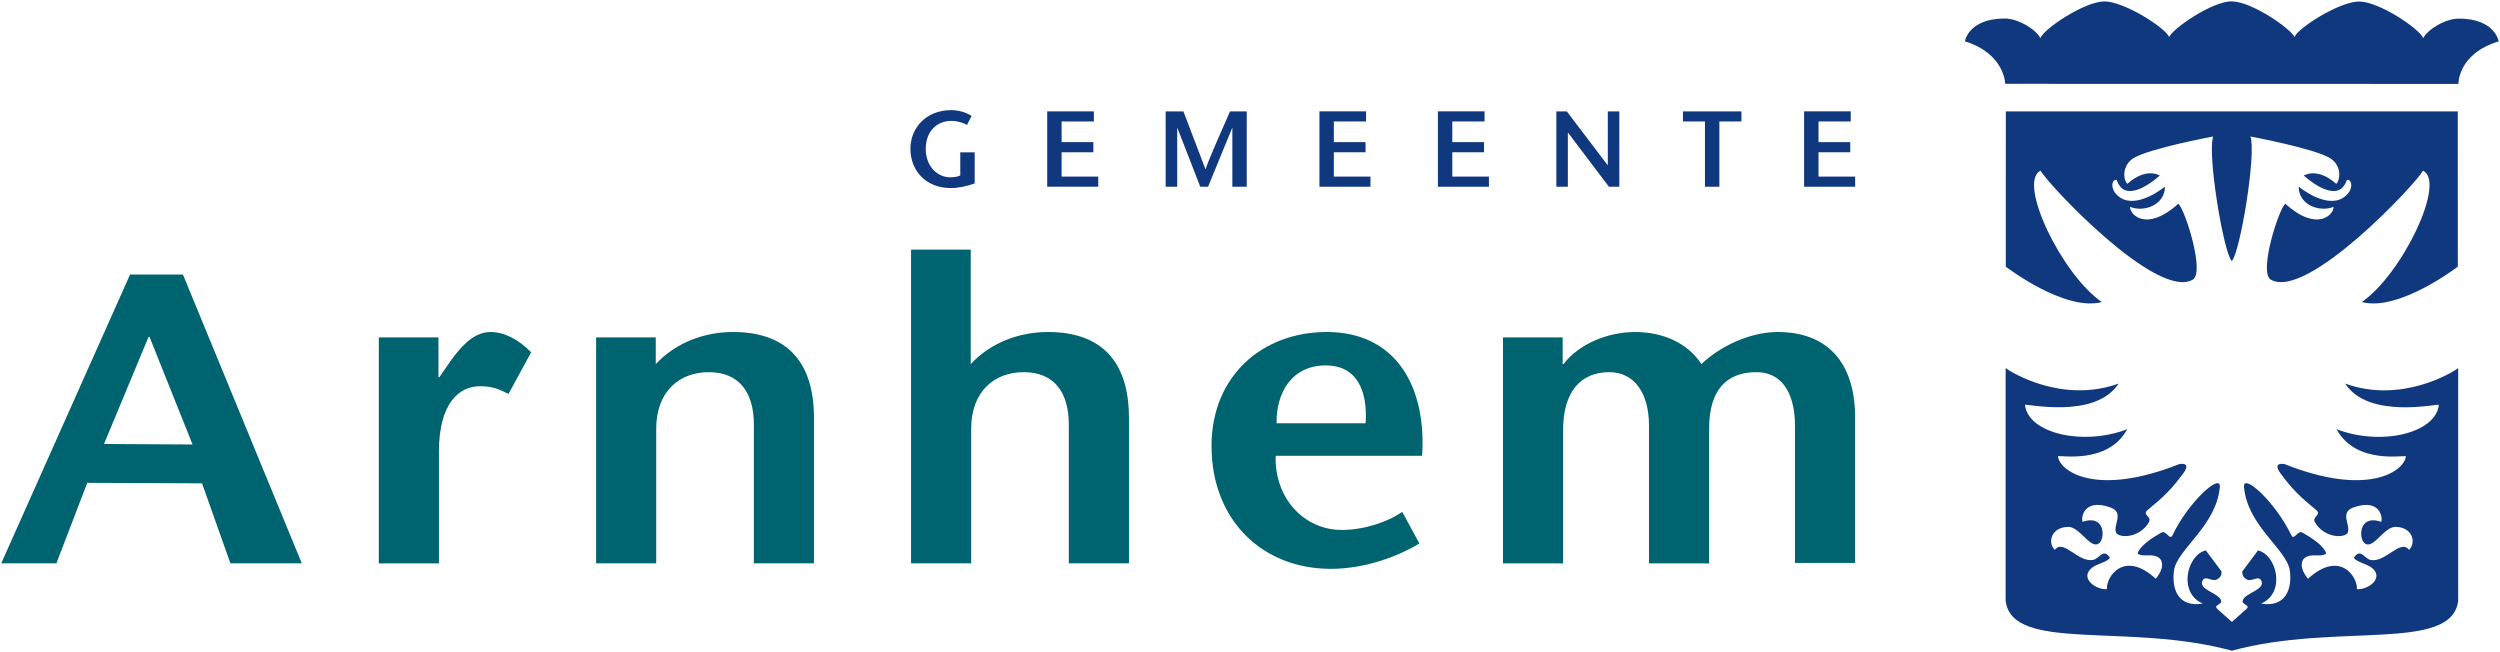 <svg xmlns="http://www.w3.org/2000/svg" width="1000" height="260.764" xmlns:v="https://vecta.io/nano"><defs><clipPath ><path d="M79.384 525.136h839.52v-200.16H79.384v200.16z"/></clipPath><clipPath ><path d="M79.384 79.592h839.52v-97.92H79.384v97.92z"/></clipPath><clipPath id="C"><path d="M0 0h1122.52v595.276H0V0z"/></clipPath><clipPath id="D"><path d="M0 0h1122.52v595.276H0V0z"/></clipPath><clipPath id="E"><path d="M0 0h1122.52v595.276H0V0z"/></clipPath></defs><g transform="matrix(1.25 0 0 -1.25 -1450.302 1205.459)"><path d="M1221.864 822.128l-28.343.166 14.266 34.278h.295l13.782-34.444zm-19.997 54.396l-41.226-92.423h17.645l9.881 25.75 36.735-.159 9.065-25.591h22.854l-38.043 92.423h-16.912z" fill="#006470"/><g clip-path="url(#E)" transform="matrix(7.56 0 0 7.56 1004.961 233.352)"><g fill="#006470"><path d="M39.099 80.73h.039l.516.746c.306.401.861 1.166 1.645 1.166.574 0 1.185-.305 1.723-.86l-.958-1.76c-.421.21-.688.325-1.205.325-.88 0-1.74-.708-1.74-2.775v-4.724h-2.545v9.565h2.525V80.73zm9.198.555c.862.919 2.066 1.357 3.272 1.357 2.238 0 3.424-1.223 3.424-3.633v-6.16h-2.544v5.873c0 1.339-.594 2.22-1.913 2.22-1.244 0-2.22-.824-2.22-2.392v-5.701h-2.544v9.565h2.525v-1.129zm13.332 0c.861.919 2.065 1.357 3.27 1.357 2.24 0 3.427-1.223 3.427-3.633v-6.16H65.78v5.873c0 1.339-.592 2.22-1.912 2.22-1.245 0-2.22-.824-2.22-2.392v-5.701h-2.545v13.282h2.526v-4.846zm12.945-2.507c-.019 1.282.632 2.45 2.087 2.45 1.262 0 1.779-.996 1.683-2.45h-3.77zm6.161-1.377c.191 2.851-1.052 5.241-4.037 5.241-2.736 0-4.877-1.873-4.877-4.82 0-3.157 2.161-5.205 5.05-5.205 1.09 0 2.449.307 3.75 1.072l-.728 1.34c-.631-.44-1.626-.765-2.564-.765-1.587 0-2.849 1.339-2.792 3.137h6.198zm5.949 3.884h.039c.65.861 1.893 1.357 3.022 1.357 1.205 0 2.238-.477 2.812-1.357.804.766 2.048 1.339 3.176 1.357 2.163.02 3.291-1.3 3.329-3.5v-6.274h-2.545v5.815c0 1.11-.382 2.259-1.644 2.259-1.225 0-1.99-.728-1.99-2.392v-5.701h-2.545v5.834c0 1.34-.593 2.259-1.684 2.259-1.205 0-1.951-.824-1.951-2.45v-5.643h-2.544v9.565h2.525v-1.129z"/></g><g fill="#10387e"><path d="M124.572 91.979h-19.13l-.001-6.571s2.49-1.916 4.064-1.497c-1.7 1.167-3.588 5.091-2.591 5.558.275-.529 4.915-5.498 6.443-4.61.525.321-.344 2.99-.611 3.214-1.362-1.23-2.071-.443-2.044-.134.595-.24 1.475.081 1.475.857-.401-.323-1.541-1.044-2.133-.232-.169.261-.093.558.093.515.322-.979 1.405-.185 1.823.184 0 0-.561.375-1.374-.35-.177.168-.239.776.268 1.093.696.415 3.366.912 3.366.912-.26-.717.434-4.912.787-5.274.353.362 1.047 4.556.788 5.274 0 0 2.668-.499 3.366-.912.507-.317.443-.926.268-1.094-.814.726-1.375.351-1.375.351.419-.37 1.502-1.163 1.822-.185.187.044.264-.253.094-.514-.591-.812-1.731-.092-2.133.232 0-.776.879-1.097 1.476-.857.026-.31-.683-1.096-2.044.134-.268-.224-1.136-2.893-.613-3.214 1.528-.888 6.168 4.081 6.444 4.61.997-.468-.891-4.392-2.59-5.558 1.572-.419 4.063 1.497 4.063 1.497l-.001 6.571zm-4.766-11.52c.998-1.536 3.946-.833 3.966-.902-.137-1.211-2.46-1.749-4.329-1.03.829-1.527 2.905-1.074 2.935-1.15-.08-.637-1.624-1.725-5.135-.327 0 0-.518.113-.199-.357.529-.718.821-.997 1.572-1.618.16-.193-.197-.237-.1-.471.413-.72 1.326-.695 1.407-.434.108.33-.363.836.246 1.05 1.1.387 1.239-.421 1.163-.613-.863.301-.953-.51-.767-.832.368-.494.836.61 1.366.62.741-.01.89-.673.578-.974-.36.481-.996-.554-1.624-.427-.259.044-.435.528-.713.087.207-.263.778-.24.942-.656.114-.372-.436-.7-.811-.668.039.516-.72 1.674-2.07.44 0 0-.452.501-.179.846.279.274.706.038.951.219-.097.342-.663.695-1.005.888-.213.121-.36-.363-.476-.105-.651 1.369-2.033 2.642-2.001 2.047.136-1.652 1.807-2.645 1.941-3.543.104-.78-.171-1.578-1.22-1.404 1.068.462.663 2.068-.127 2.252l-.667-.893c0-.139.026-.242.201-.342.22-.108.514.224.62-.085.11-.352-.685-.484-.795-.782-.079-.218.35-.188.147-.381l-.611-.543-.612.543c-.203.193.227.164.147.382-.111.297-.903.429-.794.783.106.309.4-.023.619.084.176.099.202.203.202.343l-.666.892c-.792-.183-1.196-1.79-.128-2.252-1.049-.175-1.325.624-1.22 1.403.133.899 1.805 1.892 1.942 3.543.031.596-1.353-.676-2.002-2.047-.117-.257-.264.226-.476.105-.342-.192-.908-.544-1.006-.887.245-.181.673.056.953-.219.272-.344-.182-.846-.182-.846-1.348 1.235-2.108.076-2.068-.439-.375-.032-.926.296-.812.667.165.417.734.392.943.655-.279.441-.453-.043-.713-.084-.629-.129-1.264.906-1.624.425-.313.3-.164.963.578.973.53-.01.998-1.113 1.365-.618.187.321.096 1.132-.766.83-.076.192.062 1.001 1.164.614.609-.214.137-.718.245-1.049.083-.262.993-.288 1.407.433.097.234-.26.278-.101.471.752.621 1.043.899 1.572 1.618.321.469-.199.356-.199.356-3.511-1.397-5.055-.309-5.132.328.028.076 2.104-.376 2.933 1.15-1.87-.719-4.193-.181-4.329 1.03.019.068 2.967-.633 3.966.902-2.386-.863-4.571.485-4.784.656v-9.848c.261-2.208 5.183-.911 9.577-2.116 4.394 1.205 9.317-.092 9.578 2.115v9.847c-.212-.17-2.397-1.519-4.783-.655m4.793 12.684s-.03 1.277 1.705 1.8c0 0-.146.961-1.681.965-.588.001-1.34-.469-1.516-.833-.104.368-1.857 1.556-2.708 1.556s-2.622-1.145-2.739-1.508c-.132.341-1.79 1.5-2.647 1.513v.004c-.851 0-2.527-1.171-2.659-1.514-.118.363-1.89 1.509-2.739 1.509s-2.604-1.188-2.708-1.557c-.176.363-.929.834-1.516.833-1.537-.003-1.681-.965-1.681-.965 1.695-.526 1.705-1.799 1.705-1.799l19.184-.004zm-62.803-2.896v-1.316c-.325-.114-.667-.196-1.013-.196-1.046 0-1.707.729-1.707 1.667 0 .87.657 1.631 1.725 1.631.332 0 .665-.108.864-.246l-.194-.378c-.165.091-.419.169-.652.169-.649 0-1.094-.46-1.094-1.185 0-.756.51-1.203 1.032-1.203.165 0 .298.018.429.078v.979h.61z"/></g></g><path d="M1510.277 925.496h-10.32v-6.608h10.161v-3.251h-10.161v-7.779h11.726v-3.236h-16.33v24.109h14.924v-3.236z" fill="#10387e"/><g clip-path="url(#D)" transform="matrix(7.56 0 0 7.56 1004.961 233.352)"><path d="M73.312 88.79h-.609v2.487h-.008l-1.021-2.487h-.329l-.968 2.487h-.008V88.79h-.489v3.189h.752l.93-2.442h.008c.143.428.688 1.658 1.033 2.442h.709V88.79z" fill="#10387e"/></g><path d="M1597.38 925.496h-10.305v-6.608h10.146v-3.251h-10.146v-7.779h11.718v-3.236h-16.33v24.109h14.916v-3.236zm37.917 0h-10.32v-6.608h10.153v-3.251h-10.153v-7.779h11.718v-3.236h-16.322v24.109h14.924v-3.236z" fill="#10387e"/><g clip-path="url(#C)" transform="matrix(7.56 0 0 7.56 1004.961 233.352)"><path d="M89.083 88.79h-.44l-1.729 2.286h-.01V88.79h-.488v3.189h.445l1.725-2.273h.009v2.273h.488V88.79z" fill="#10387e"/></g><path d="M1705.83 904.62v20.874h-7.046v3.236h18.719v-3.236h-7.061V904.62h-4.612zm46.646 20.876h-10.305v-6.608h10.153v-3.251h-10.153v-7.779h11.718v-3.236h-16.338v24.109h14.924v-3.236z" fill="#10387e"/></g></svg>